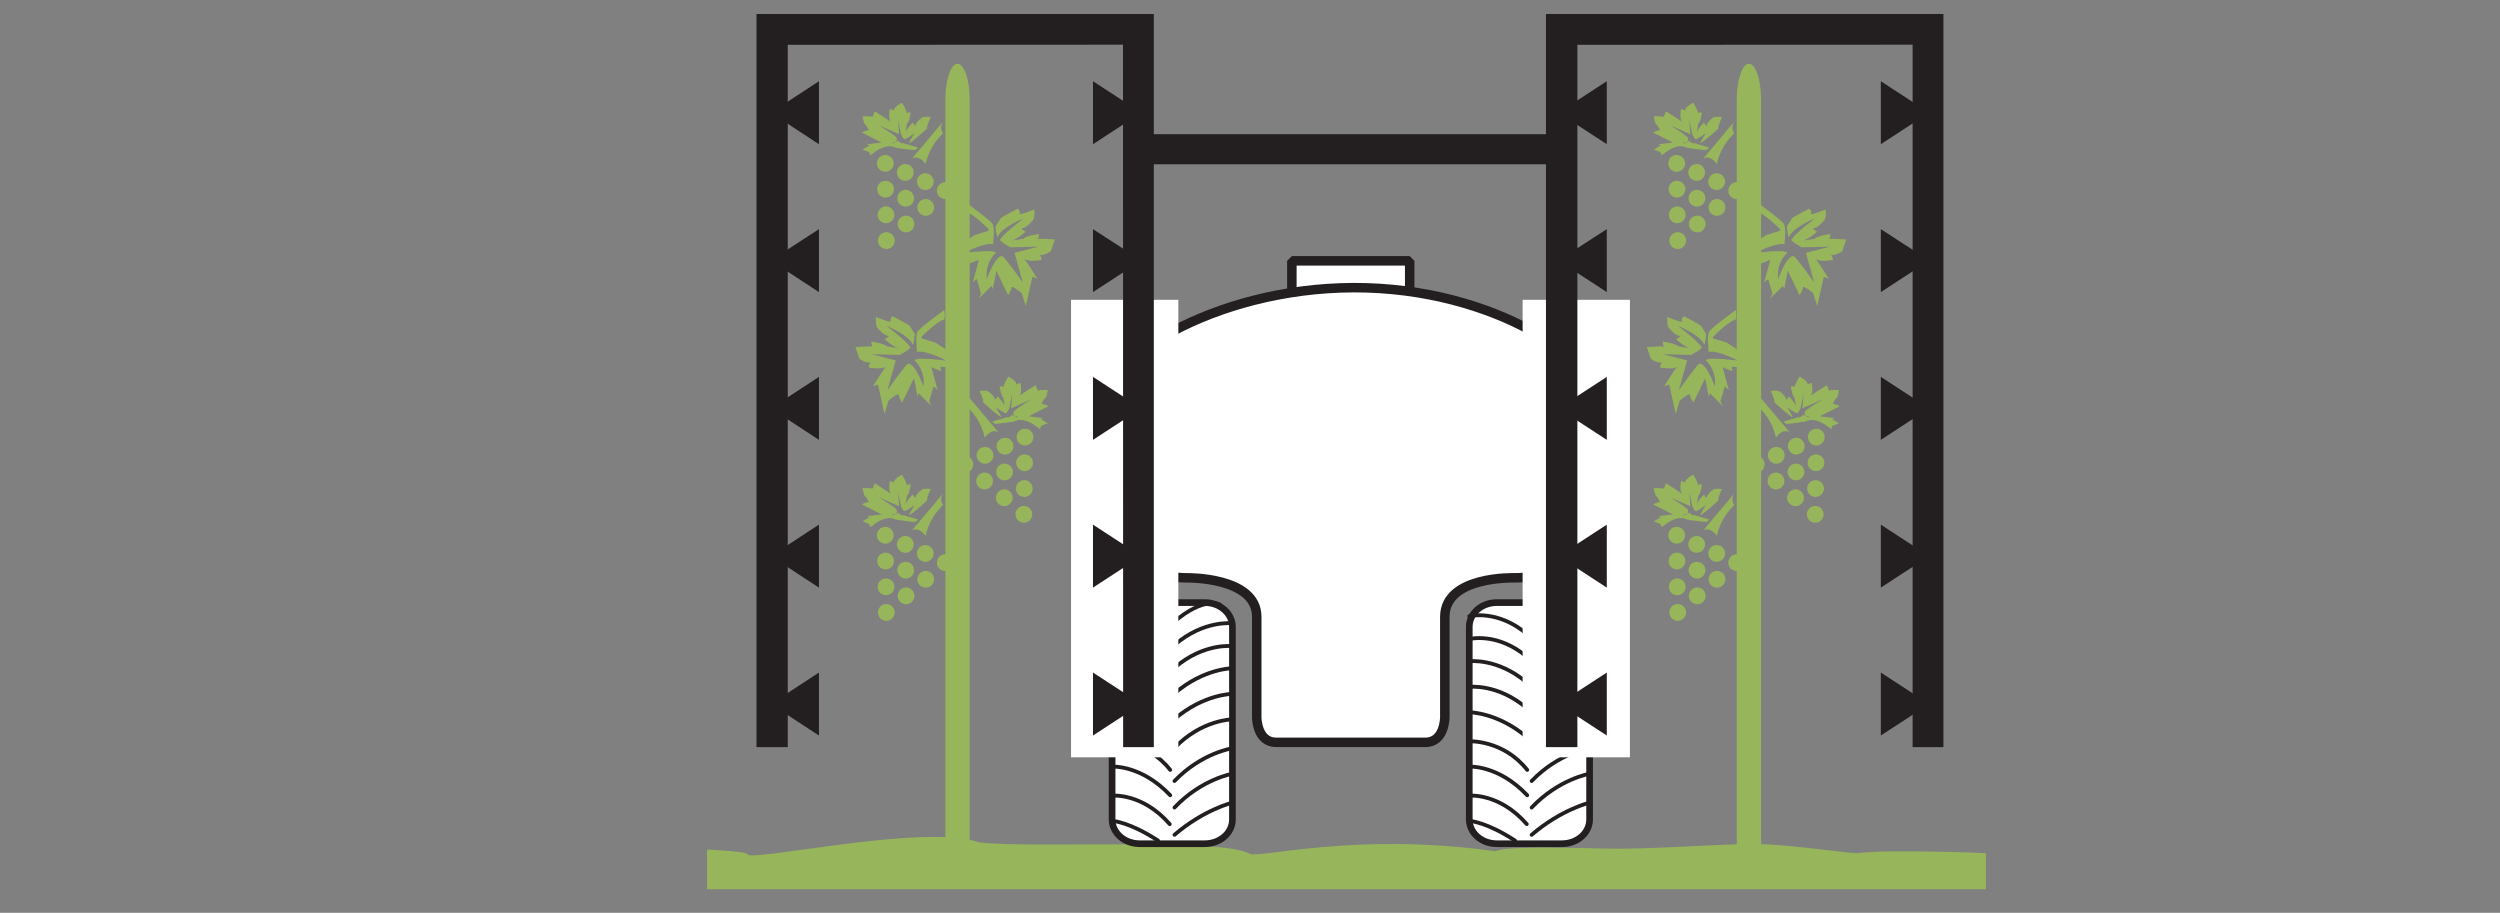 <?xml version="1.0" encoding="UTF-8"?><svg id="Livello_2" xmlns="http://www.w3.org/2000/svg" xmlns:xlink="http://www.w3.org/1999/xlink" viewBox="0 0 168.69 61.59"><rect x="0" y="0" width="168.69" height="61.59" fill="#808080" stroke="none"/><defs><style>.cls-1,.cls-2,.cls-3,.cls-4,.cls-5,.cls-6,.cls-7,.cls-8,.cls-9{fill:none;}.cls-2{stroke-width:.52px;}.cls-2,.cls-3,.cls-4{stroke-linecap:square;}.cls-2,.cls-4,.cls-5,.cls-6,.cls-7,.cls-8,.cls-9{stroke:#231f20;}.cls-10{clip-path:url(#clippath);}.cls-3{stroke:#97b55b;stroke-width:.32px;}.cls-3,.cls-7{stroke-linejoin:round;}.cls-4{stroke-linejoin:bevel;}.cls-4,.cls-6{stroke-width:.64px;}.cls-5{stroke-width:.43px;}.cls-11,.cls-12{fill:#fff;}.cls-13{fill:#97b55b;}.cls-14{fill:#231f20;}.cls-6{stroke-miterlimit:10;}.cls-7{stroke-linecap:round;stroke-width:.26px;}.cls-15{clip-path:url(#clippath-1);}.cls-16{clip-path:url(#clippath-2);}.cls-12{fill-rule:evenodd;}.cls-8{stroke-width:.39px;}.cls-9{stroke-width:.45px;}</style><clipPath id="clippath"><rect class="cls-1" x="47.71" width="86.29" height="60"/></clipPath><clipPath id="clippath-1"><rect class="cls-1" x="47.71" width="86.29" height="60"/></clipPath><clipPath id="clippath-2"><rect class="cls-1" x="47.71" width="86.29" height="60"/></clipPath></defs><g id="Layer_1"><g><g class="cls-10"><path class="cls-13" d="M.22,61.37s1.47-2.46,4.11-3.39c3.75-1.33,46.01-.88,46.01-.21,0,.67,11.96-2.1,15.71-.77,3.64,.43,16.42-.33,18.25,.77,.57,.35,7.07-1.5,16.62-.17,.68-.32,3.68-.27,7.52-.18,2.78,.06,7.29-.29,9.78-.31,2.26-.02,6.33,.62,7.08,.62,2.32-.31,10.12,.05,10.12,.05,0,0,12.45-.35,13.81,0,.75,.19,9.5-.69,12.34-.75,2.27-.05,6.91,4.35,6.91,4.35"/><path class="cls-3" d="M.22,61.37s1.47-2.46,4.11-3.39c3.75-1.33,46.01-.88,46.01-.21,0,.67,11.96-2.1,15.71-.77,3.64,.43,16.42-.33,18.25,.77,.57,.35,7.07-1.5,16.62-.17,.68-.32,3.68-.27,7.52-.18,2.78,.06,7.29-.29,9.78-.31,2.26-.02,6.33,.62,7.08,.62,2.32-.31,10.12,.05,10.12,.05,0,0,12.45-.35,13.81,0,.75,.19,9.5-.69,12.34-.75,2.27-.05,6.91,4.35,6.91,4.35"/><path class="cls-11" d="M107.26,55.29c0,.91-.83,1.64-1.86,1.64h-4.4c-1.03,0-1.86-.73-1.86-1.64v-12.99c0-.91,.83-1.64,1.86-1.64h4.4c1.02,0,1.86,.73,1.86,1.64v12.99Z"/><path class="cls-9" d="M107.26,55.29c0,.91-.83,1.64-1.86,1.64h-4.4c-1.03,0-1.86-.73-1.86-1.64v-12.99c0-.91,.83-1.64,1.86-1.64h4.4c1.02,0,1.86,.73,1.86,1.64v12.99Z"/><path class="cls-7" d="M99.14,41.58s1.92-.49,3.91,1.22"/><path class="cls-7" d="M99.15,55.38c.14,.04,1.17,.1,3.08,1.34"/><path class="cls-7" d="M99.14,43.12s1.92-.49,3.91,1.22"/><path class="cls-7" d="M99.14,44.62s1.92-.25,3.91,1.46"/><path class="cls-7" d="M99.14,46.35s1.92-.25,3.91,1.46"/><path class="cls-7" d="M99.14,48.06s1.92,0,3.91,1.7"/><path class="cls-7" d="M99.14,50.02s2.3-.11,3.91,1.93"/><path class="cls-7" d="M99.14,51.73s1.96-.13,3.91,1.93"/><path class="cls-7" d="M99.14,53.69s2.02-.21,3.88,1.92"/><path class="cls-7" d="M107.26,42.06s-1.92-.25-3.91,1.46"/><path class="cls-7" d="M106.39,40.79s-1.05-.55-3.05,1.15"/><path class="cls-7" d="M107.26,43.6s-1.92-.25-3.91,1.46"/><path class="cls-7" d="M107.26,45.09s-1.92,0-3.91,1.7"/><path class="cls-7" d="M107.26,46.82s-1.92,0-3.91,1.7"/><path class="cls-7" d="M107.26,48.54s-2.08,.01-3.91,1.93"/><path class="cls-7" d="M107.26,50.49s-2.08,.3-3.91,2.21"/><path class="cls-7" d="M107.26,52.21s-2.08,.35-3.91,2.28"/><path class="cls-7" d="M107.26,54.16s-1.92,.46-3.91,2.17"/><path class="cls-11" d="M83.16,55.29c0,.91-.83,1.64-1.86,1.64h-4.4c-1.03,0-1.86-.73-1.86-1.64v-12.99c0-.91,.83-1.64,1.86-1.64h4.4c1.02,0,1.86,.73,1.86,1.64v12.99Z"/><path class="cls-9" d="M83.16,55.29c0,.91-.83,1.64-1.86,1.64h-4.4c-1.03,0-1.86-.73-1.86-1.64v-12.99c0-.91,.83-1.64,1.86-1.64h4.4c1.02,0,1.86,.73,1.86,1.64v12.99Z"/><path class="cls-7" d="M75.05,41.58s1.92-.49,3.91,1.22"/><path class="cls-7" d="M75.06,55.38c.14,.04,1.17,.1,3.08,1.34"/><path class="cls-7" d="M75.05,43.12s1.92-.49,3.91,1.22"/><path class="cls-7" d="M75.05,44.62s1.92-.25,3.91,1.46"/><path class="cls-7" d="M75.05,46.35s1.92-.25,3.91,1.46"/><path class="cls-7" d="M75.05,48.06s1.92,0,3.91,1.7"/><path class="cls-7" d="M75.05,50.02s2.3-.11,3.91,1.93"/><path class="cls-7" d="M75.05,51.73s1.96-.13,3.91,1.93"/><path class="cls-7" d="M75.05,53.69s2.02-.21,3.88,1.92"/><path class="cls-7" d="M83.16,42.06s-1.92-.25-3.91,1.46"/><path class="cls-7" d="M82.3,40.79s-1.05-.55-3.05,1.15"/><path class="cls-7" d="M83.16,43.6s-1.92-.25-3.91,1.46"/><path class="cls-7" d="M83.16,45.09s-1.92,0-3.91,1.7"/><path class="cls-7" d="M83.16,46.82s-1.92,0-3.91,1.7"/><path class="cls-7" d="M83.16,48.54s-2.08,.01-3.91,1.93"/><path class="cls-7" d="M83.16,50.49s-2.08,.3-3.91,2.21"/><path class="cls-7" d="M83.16,52.21s-2.08,.35-3.91,2.28"/><path class="cls-7" d="M83.16,54.16s-1.92,.46-3.91,2.17"/></g><rect class="cls-11" x="87.17" y="17.6" width="7.95" height="2.2"/><rect class="cls-4" x="87.17" y="17.6" width="7.95" height="2.2"/><g class="cls-15"><path class="cls-12" d="M108.18,33.03c0,3.29-2.67,5.96-5.96,5.96,0,0-4.73-.16-4.73,2.63v6.78s0,1.69-1.31,1.69h-10.07c-1.31,0-1.31-1.68-1.31-1.68v-6.79c0-2.72-4.73-2.63-4.73-2.63-3.29,0-5.96-2.67-5.96-5.96v-5.31c0-3.29,7.69-8.28,17.23-8.31,9.54-.02,16.84,5.02,16.84,8.31v5.31Z"/><path class="cls-6" d="M108.18,33.03c0,3.29-2.67,5.96-5.96,5.96,0,0-4.73-.16-4.73,2.63v6.78s0,1.69-1.31,1.69h-10.07c-1.31,0-1.31-1.68-1.31-1.68v-6.79c0-2.72-4.73-2.63-4.73-2.63-3.29,0-5.96-2.67-5.96-5.96v-5.31c0-3.29,7.69-8.28,17.23-8.31,9.54-.02,16.84,5.02,16.84,8.31v5.31Z"/></g><rect class="cls-11" x="72.27" y="20.23" width="7.24" height="30.87"/><rect class="cls-11" x="102.74" y="20.23" width="7.24" height="30.87"/><polygon class="cls-14" points="108.16 45.86 108.16 49.15 105.92 47.69 105.92 47.32 108.16 45.86"/><polygon class="cls-2" points="108.16 45.86 108.16 49.15 105.92 47.69 105.92 47.32 108.16 45.86"/><polygon class="cls-14" points="108.16 35.88 108.16 39.17 105.92 37.71 105.92 37.34 108.16 35.88"/><polygon class="cls-2" points="108.16 35.88 108.16 39.17 105.92 37.71 105.92 37.34 108.16 35.88"/><polygon class="cls-14" points="108.16 25.91 108.16 29.2 105.92 27.74 105.92 27.37 108.16 25.91"/><polygon class="cls-2" points="108.16 25.91 108.16 29.2 105.92 27.74 105.92 27.37 108.16 25.91"/><polygon class="cls-14" points="108.16 15.94 108.16 19.23 105.92 17.77 105.92 17.39 108.16 15.94"/><polygon class="cls-2" points="108.16 15.94 108.16 19.23 105.92 17.77 105.92 17.39 108.16 15.94"/><polygon class="cls-14" points="108.16 5.96 108.16 9.25 105.92 7.79 105.92 7.42 108.16 5.96"/><polygon class="cls-2" points="108.16 5.96 108.16 9.25 105.92 7.79 105.92 7.42 108.16 5.96"/><polygon class="cls-14" points="127.17 45.86 127.17 49.15 129.41 47.69 129.41 47.32 127.17 45.86"/><polygon class="cls-2" points="127.17 45.86 127.17 49.15 129.41 47.69 129.41 47.32 127.17 45.86"/><polygon class="cls-14" points="127.17 35.88 127.17 39.17 129.41 37.71 129.41 37.34 127.17 35.88"/><polygon class="cls-2" points="127.17 35.88 127.17 39.17 129.41 37.71 129.41 37.34 127.17 35.88"/><polygon class="cls-14" points="127.17 25.91 127.17 29.2 129.41 27.74 129.41 27.37 127.17 25.91"/><polygon class="cls-2" points="127.17 25.91 127.17 29.2 129.41 27.74 129.41 27.37 127.17 25.91"/><polygon class="cls-14" points="127.17 15.94 127.17 19.23 129.41 17.77 129.41 17.39 127.17 15.94"/><polygon class="cls-2" points="127.17 15.94 127.17 19.23 129.41 17.77 129.41 17.39 127.17 15.94"/><polygon class="cls-14" points="127.17 5.96 127.17 9.25 129.41 7.79 129.41 7.42 127.17 5.96"/><polygon class="cls-2" points="127.17 5.96 127.17 9.25 129.41 7.79 129.41 7.42 127.17 5.96"/><polygon class="cls-14" points="129.27 2.8 129.27 50.2 130.92 50.2 130.92 1.16 104.53 1.16 104.53 50.2 106.22 50.2 106.22 2.81 129.27 2.8"/><polygon class="cls-5" points="129.27 2.8 129.27 50.2 130.92 50.2 130.92 1.16 104.53 1.16 104.53 50.2 106.22 50.2 106.22 2.81 129.27 2.8"/><rect class="cls-14" x="76.96" y="9.25" width="28.48" height="1.64"/><rect class="cls-8" x="76.96" y="9.25" width="28.48" height="1.64"/><polygon class="cls-14" points="55 45.86 55 49.15 52.77 47.69 52.77 47.32 55 45.86"/><polygon class="cls-2" points="55 45.86 55 49.15 52.77 47.69 52.77 47.32 55 45.86"/><polygon class="cls-14" points="55 35.88 55 39.17 52.77 37.71 52.77 37.34 55 35.88"/><polygon class="cls-2" points="55 35.88 55 39.17 52.77 37.71 52.77 37.34 55 35.88"/><polygon class="cls-14" points="55 25.91 55 29.2 52.77 27.74 52.77 27.37 55 25.91"/><polygon class="cls-2" points="55 25.91 55 29.2 52.77 27.74 52.77 27.37 55 25.91"/><polygon class="cls-14" points="55 15.94 55 19.23 52.77 17.77 52.77 17.39 55 15.94"/><polygon class="cls-2" points="55 15.94 55 19.23 52.77 17.77 52.77 17.39 55 15.94"/><polygon class="cls-14" points="55 5.96 55 9.25 52.77 7.79 52.77 7.42 55 5.96"/><polygon class="cls-2" points="55 5.96 55 9.25 52.77 7.79 52.77 7.42 55 5.96"/><polygon class="cls-14" points="74.01 45.86 74.01 49.15 76.25 47.69 76.25 47.32 74.01 45.86"/><polygon class="cls-2" points="74.01 45.86 74.01 49.15 76.25 47.69 76.25 47.32 74.01 45.86"/><polygon class="cls-14" points="74.01 35.88 74.01 39.17 76.25 37.71 76.25 37.34 74.01 35.88"/><polygon class="cls-2" points="74.01 35.88 74.01 39.17 76.25 37.71 76.25 37.34 74.01 35.88"/><polygon class="cls-14" points="74.01 25.91 74.01 29.2 76.25 27.74 76.25 27.37 74.01 25.91"/><polygon class="cls-2" points="74.01 25.91 74.01 29.2 76.25 27.74 76.25 27.37 74.01 25.91"/><polygon class="cls-14" points="74.01 15.94 74.01 19.23 76.25 17.77 76.25 17.39 74.01 15.94"/><polygon class="cls-2" points="74.01 15.94 74.01 19.23 76.25 17.77 76.25 17.39 74.01 15.94"/><polygon class="cls-14" points="74.01 5.96 74.01 9.25 76.25 7.79 76.25 7.42 74.01 5.96"/><polygon class="cls-2" points="74.01 5.96 74.01 9.25 76.25 7.79 76.25 7.42 74.01 5.96"/><polygon class="cls-14" points="75.99 2.8 76 50.2 77.64 50.2 77.64 1.16 51.26 1.16 51.26 50.2 52.94 50.2 52.94 2.81 75.99 2.8"/><polygon class="cls-5" points="75.99 2.8 76 50.2 77.64 50.2 77.64 1.16 51.26 1.16 51.26 50.2 52.94 50.2 52.94 2.81 75.99 2.8"/><g class="cls-16"><path class="cls-13" d="M67.2,28.6s1.29-.12,1.38-.21c.52-.22,1.22,.29,1.22,.29l.37,.27,.09-.22,.44-.17-.48-.28,.19-.07-1-.12,1.34-.68s-.33-.18-.45-.14c-.04-.07,.2-.41,.25-.43,.06-.01,.15-.52,.15-.52-.35-.03-.68,.03-.68,.03l-.14-.36s-.97,.6-1.1,.73c.21-.22,.08-.88,.08-.88,0,0-.23,.03-.29,.13,.08-.26-.53-.56-.53-.56,0,0-.36,.56-.32,.71-.11-.09-.27-.05-.27-.05,0,0,.09,.69,.26,.77-.02,.05,.06,.25,.07,.58-.03-.26-.47-.67-.47-.67,0,0-.18,.33-.19,.17,0-.15-.27-.39-.42-.5-.15-.11-.6-.04-.6-.04,0,0,.27,.58,.24,.74-.18-.08,1.24,1.13,1.22,1.02-.02-.12-.37-.66-.37-.66,0,0,.56,.41,.67,.4,.1,0,.24-.33,.24-.33l.2-.96-.07,.96,1.37-.61s-1.13,.69-1.21,.85c-.05,.36,.21,.29,.21,.29,0,0,.39,.28-.33-.1,.28-.18-.32,.34-.28,.15-.05,.04-.88,.25-1.01,.32-.11-.03,.14,.17,.21,.15"/><path class="cls-13" d="M68.65,29.73c.13,.29,.47,.41,.75,.28,.29-.13,.41-.47,.28-.75-.13-.29-.47-.41-.75-.28-.29,.13-.41,.47-.28,.75"/><path class="cls-13" d="M67.3,30.34c.13,.29,.47,.41,.75,.28,.29-.13,.41-.47,.28-.75-.13-.29-.47-.41-.75-.28-.29,.13-.41,.47-.28,.75"/><path class="cls-13" d="M65.95,30.96c.13,.29,.47,.41,.75,.28,.29-.13,.41-.47,.28-.75-.13-.29-.47-.41-.75-.28-.29,.13-.41,.47-.28,.75"/><path class="cls-13" d="M64.59,31.57c.13,.29,.47,.41,.75,.28,.29-.13,.41-.47,.28-.75-.13-.29-.47-.41-.75-.28-.29,.13-.41,.47-.28,.75"/><path class="cls-13" d="M68.62,31.46c.13,.29,.47,.41,.75,.28,.29-.13,.41-.47,.28-.75-.13-.29-.47-.41-.75-.28-.29,.13-.41,.47-.28,.75"/><path class="cls-13" d="M67.27,32.08c.13,.29,.47,.41,.75,.28,.29-.13,.41-.47,.28-.75-.13-.29-.47-.41-.75-.28s-.41,.47-.28,.75"/><path class="cls-13" d="M65.92,32.69c.13,.29,.47,.41,.75,.28,.29-.13,.41-.47,.28-.75-.13-.29-.47-.41-.75-.28s-.41,.47-.28,.75"/><path class="cls-13" d="M68.6,33.2c.13,.29,.47,.41,.75,.28,.29-.13,.41-.47,.28-.75-.13-.29-.47-.41-.75-.28-.29,.13-.41,.47-.28,.75"/><path class="cls-13" d="M67.25,33.82c.13,.29,.47,.41,.75,.28,.29-.13,.41-.47,.28-.75-.13-.29-.47-.41-.75-.28-.29,.13-.41,.47-.28,.75"/><path class="cls-13" d="M68.57,34.94c.13,.29,.47,.41,.75,.28,.29-.13,.41-.47,.28-.75-.13-.29-.47-.41-.75-.28-.29,.13-.41,.47-.28,.75"/><path class="cls-13" d="M65.26,27.45c.31-.38,0-.79,0-.79l2.12,2.52s-.41-.36-.94,.35c0,0-.18-1.16-1.18-2.08"/><path class="cls-13" d="M62.18,22.77l.04,.07,.91,.28,1.06,.7-.3,.04,.87,.95-1.3-.06,.04,.3-.65-.27,.41,1.53-.27-.24-.29,1.01,.17,.33-.88-.87-.08,.23-.24-1.25-.8,1.65s-.27-.42-.22-.56c-.1-.06-.7,.39-.71,.46-.01,.07-.26,.86-.26,.86l-.44-1.99-.34,.13s.73-1.19,.9-1.35c-.28,.26-1.18,.08-1.18,.08,0,0,.02-.29,.15-.35-.34,.09-.78-.24-.78-.24l-.27-.79s.97-.08,1.17-.03c-.12-.13-.09-.34-.09-.34,0,0,.93,.13,1.05,.33,.06-.02,.34,.08,.78,.1-.34-.04-.94-.59-.94-.59,0,0,.42-.22,.22-.23s-.54-.34-.7-.53c-.16-.19-.1-.74-.1-.74,0,0,.8,.34,1.01,.32-.12-.23,.11-.37,.11-.37,0,0,1.1,.57,1.16,.66l.34,.55s-.09,.84-.15,.69c-.28-.66-1.76-1.25-1.76-1.25,0,0,1.3,.97,1.6,1.43,.07,.11-.7,.53-.7,.53l-1.9-.05,1.62,.42-.56,2.02s1.18-1.7,1.39-1.8c.48-.05,1.04,1.54,1.04,1.54,0,0,.2-.97-.61-1.77,.16-.25,2.14,.02,2.14,.02,0,0-1.32-.72-1.98-.59,.05-.07-.12-.92,.04-1.33-.04-.14,1.81-1.49,1.81-1.49,0,0,.14,.68-.11,.69-.24,0-1.43,1.07-1.45,1.16"/><path class="cls-13" d="M66.72,15.51l-.04,.07-.91,.28-1.06,.7,.3,.04-.87,.95,1.3-.06-.04,.3,.65-.26-.41,1.53,.27-.24,.29,1.01-.17,.33,.88-.87,.08,.23,.24-1.25,.8,1.65s.27-.42,.22-.56c.09-.06,.7,.39,.71,.46,.01,.07,.26,.85,.26,.85l.44-1.99,.34,.13s-.73-1.19-.9-1.35c.28,.26,1.18,.08,1.18,.08,0,0-.02-.29-.15-.35,.34,.09,.78-.24,.78-.24l.27-.79s-.97-.08-1.17-.03c.12-.13,.09-.34,.09-.34,0,0-.93,.13-1.05,.33-.06-.02-.34,.08-.78,.1,.34-.04,.94-.59,.94-.59,0,0-.42-.22-.22-.23,.21-.01,.54-.34,.7-.53,.16-.19,.1-.74,.1-.74,0,0-.8,.34-1.01,.32,.12-.23-.11-.37-.11-.37,0,0-1.1,.57-1.16,.66l-.34,.55s.09,.84,.15,.69c.28-.66,1.76-1.25,1.76-1.25,0,0-1.3,.97-1.6,1.43-.07,.11,.7,.53,.7,.53l1.9-.05-1.62,.42,.56,2.02s-1.18-1.7-1.39-1.8c-.48-.05-1.04,1.54-1.04,1.54,0,0-.2-.97,.61-1.77-.16-.25-2.15,.02-2.15,.02,0,0,1.32-.72,1.98-.59-.05-.07,.12-.92-.04-1.33,.04-.14-1.81-1.49-1.81-1.49,0,0-.14,.68,.11,.69,.24,0,1.43,1.07,1.45,1.16"/><path class="cls-13" d="M61.7,10.13s-1.29-.12-1.38-.21c-.53-.22-1.22,.29-1.22,.29l-.37,.27-.09-.22-.44-.17,.48-.28-.19-.07,1-.12-1.34-.68s.33-.18,.45-.14c.04-.07-.2-.41-.25-.43-.06-.01-.15-.52-.15-.52,.35-.03,.68,.03,.68,.03l.14-.37s.97,.6,1.1,.73c-.21-.22-.08-.88-.08-.88,0,0,.23,.03,.29,.13-.08-.26,.53-.56,.53-.56,0,0,.36,.56,.32,.71,.11-.09,.27-.05,.27-.05,0,0-.09,.69-.26,.77,.02,.05-.06,.25-.07,.58,.03-.26,.47-.67,.47-.67,0,0,.18,.33,.19,.17,0-.15,.27-.39,.42-.5,.15-.11,.6-.04,.6-.04,0,0-.27,.58-.24,.74,.18-.08-1.24,1.13-1.22,1.02,.02-.12,.37-.67,.37-.67,0,0-.57,.41-.67,.4-.1,0-.24-.33-.24-.33l-.2-.96,.07,.96-1.37-.61s1.13,.69,1.21,.85c.05,.36-.21,.29-.21,.29,0,0-.39,.28,.33-.1-.28-.18,.32,.34,.28,.15,.05,.04,.88,.25,1.01,.32,.11-.03-.14,.17-.21,.15"/><path class="cls-13" d="M60.25,11.26c-.13,.29-.47,.41-.75,.28-.29-.13-.41-.47-.28-.75,.13-.29,.47-.41,.75-.28,.29,.13,.41,.47,.28,.75"/><path class="cls-13" d="M61.6,11.87c-.13,.29-.47,.41-.75,.28-.29-.13-.41-.47-.28-.75,.13-.29,.47-.41,.75-.28,.29,.13,.41,.47,.28,.75"/><path class="cls-13" d="M62.95,12.49c-.13,.29-.47,.41-.75,.28-.29-.13-.41-.47-.28-.75,.13-.29,.47-.41,.75-.28,.29,.13,.41,.47,.28,.75"/><path class="cls-13" d="M64.3,13.1c-.13,.29-.47,.41-.75,.28-.29-.13-.41-.47-.28-.75,.13-.29,.47-.41,.75-.28,.29,.13,.41,.47,.28,.75"/><path class="cls-13" d="M60.27,13c-.13,.29-.47,.41-.75,.28-.29-.13-.41-.47-.28-.75,.13-.29,.47-.41,.75-.28,.29,.13,.41,.47,.28,.75"/><path class="cls-13" d="M61.63,13.61c-.13,.29-.47,.41-.75,.28-.29-.13-.41-.47-.28-.75,.13-.29,.47-.41,.75-.28s.41,.47,.28,.75"/><path class="cls-13" d="M62.98,14.23c-.13,.29-.47,.41-.75,.28-.29-.13-.41-.47-.28-.75,.13-.29,.47-.41,.75-.28s.41,.47,.28,.75"/><path class="cls-13" d="M60.3,14.73c-.13,.29-.47,.41-.75,.28-.29-.13-.41-.47-.28-.75,.13-.29,.47-.41,.75-.28s.41,.47,.28,.75"/><path class="cls-13" d="M61.65,15.35c-.13,.29-.47,.41-.75,.28-.29-.13-.41-.47-.28-.75,.13-.29,.47-.41,.75-.28,.29,.13,.41,.47,.28,.75"/><path class="cls-13" d="M60.32,16.47c-.13,.29-.47,.41-.75,.28-.29-.13-.41-.47-.28-.75,.13-.29,.47-.41,.75-.28,.29,.13,.41,.47,.28,.75"/><path class="cls-13" d="M63.64,8.99c-.31-.38,0-.79,0-.79l-2.12,2.52s.41-.36,.94,.35c0,0,.18-1.16,1.18-2.08"/><path class="cls-11" d="M63.93,12.73c.12,0,.23,.1,.23,.22s-.1,.23-.23,.23"/><path class="cls-13" d="M61.7,35.22s-1.29-.12-1.38-.21c-.53-.22-1.22,.29-1.22,.29l-.37,.27-.09-.22-.44-.17,.48-.28-.19-.07,1-.12-1.34-.68s.33-.18,.45-.14c.04-.07-.2-.41-.25-.43-.06-.01-.15-.52-.15-.52,.35-.03,.68,.03,.68,.03l.14-.36s.97,.6,1.1,.73c-.21-.22-.08-.88-.08-.88,0,0,.23,.03,.29,.13-.08-.26,.53-.56,.53-.56,0,0,.36,.56,.32,.71,.11-.09,.27-.05,.27-.05,0,0-.09,.69-.26,.77,.02,.05-.06,.25-.07,.58,.03-.26,.47-.67,.47-.67,0,0,.18,.33,.19,.17,0-.15,.27-.39,.42-.5,.15-.11,.6-.04,.6-.04,0,0-.27,.58-.24,.74,.18-.08-1.24,1.13-1.22,1.02,.02-.12,.37-.67,.37-.67,0,0-.57,.41-.67,.4-.1,0-.24-.33-.24-.33l-.2-.96,.07,.96-1.37-.61s1.13,.69,1.21,.85c.05,.36-.21,.29-.21,.29,0,0-.39,.28,.33-.1-.28-.18,.32,.34,.28,.15,.05,.04,.88,.25,1.01,.32,.11-.03-.14,.17-.21,.15"/><path class="cls-13" d="M60.25,36.35c-.13,.29-.47,.41-.75,.28-.29-.13-.41-.47-.28-.75,.13-.29,.47-.41,.75-.28,.29,.13,.41,.47,.28,.75"/><path class="cls-13" d="M61.6,36.97c-.13,.29-.47,.41-.75,.28-.29-.13-.41-.47-.28-.75,.13-.29,.47-.41,.75-.28,.29,.13,.41,.47,.28,.75"/><path class="cls-13" d="M62.95,37.58c-.13,.29-.47,.41-.75,.28-.29-.13-.41-.47-.28-.75,.13-.29,.47-.41,.75-.28,.29,.13,.41,.47,.28,.75"/><path class="cls-13" d="M64.3,38.2c-.13,.29-.47,.41-.75,.28-.29-.13-.41-.47-.28-.75,.13-.29,.47-.41,.75-.28,.29,.13,.41,.47,.28,.75"/><path class="cls-13" d="M60.27,38.09c-.13,.29-.47,.41-.75,.28-.29-.13-.41-.47-.28-.75,.13-.29,.47-.41,.75-.28,.29,.13,.41,.47,.28,.75"/><path class="cls-13" d="M61.63,38.71c-.13,.29-.47,.41-.75,.28-.29-.13-.41-.47-.28-.75,.13-.29,.47-.41,.75-.28s.41,.47,.28,.75"/><path class="cls-13" d="M62.98,39.32c-.13,.29-.47,.41-.75,.28-.29-.13-.41-.47-.28-.75,.13-.29,.47-.41,.75-.28,.29,.13,.41,.47,.28,.75"/><path class="cls-13" d="M60.3,39.83c-.13,.29-.47,.41-.75,.28-.29-.13-.41-.47-.28-.75,.13-.29,.47-.41,.75-.28,.29,.13,.41,.47,.28,.75"/><path class="cls-13" d="M61.65,40.44c-.13,.29-.47,.41-.75,.28-.29-.13-.41-.47-.28-.75,.13-.29,.47-.41,.75-.28,.29,.13,.41,.47,.28,.75"/><path class="cls-13" d="M60.32,41.56c-.13,.29-.47,.41-.75,.28-.29-.13-.41-.47-.28-.75,.13-.29,.47-.41,.75-.28,.29,.13,.41,.47,.28,.75"/><path class="cls-13" d="M63.64,34.08c-.31-.38,0-.79,0-.79l-2.12,2.52s.41-.36,.94,.35c0,0,.18-1.16,1.18-2.08"/><path class="cls-13" d="M63.79,57.02V6.72c0-1.34,.37-2.42,.82-2.42s.82,1.08,.82,2.42V57.02"/><path class="cls-13" d="M120.59,28.6s1.29-.12,1.38-.21c.53-.22,1.22,.29,1.22,.29l.37,.27,.09-.22,.44-.17-.48-.28,.19-.07-1-.12,1.34-.68s-.33-.18-.45-.14c-.04-.07,.2-.41,.25-.43,.06-.01,.15-.52,.15-.52-.35-.03-.68,.03-.68,.03l-.14-.36s-.97,.6-1.1,.73c.21-.22,.08-.88,.08-.88,0,0-.23,.03-.29,.13,.08-.26-.53-.56-.53-.56,0,0-.36,.56-.32,.71-.11-.09-.27-.05-.27-.05,0,0,.09,.69,.26,.77-.02,.05,.06,.25,.07,.58-.03-.26-.47-.67-.47-.67,0,0-.18,.33-.19,.17,0-.15-.27-.39-.42-.5-.15-.11-.6-.04-.6-.04,0,0,.27,.58,.24,.74-.18-.08,1.24,1.13,1.22,1.02-.02-.12-.37-.66-.37-.66,0,0,.57,.41,.67,.4,.1,0,.24-.33,.24-.33l.2-.96-.07,.96,1.37-.61s-1.13,.69-1.21,.85c-.05,.36,.21,.29,.21,.29,0,0,.39,.28-.33-.1,.28-.18-.32,.34-.28,.15-.05,.04-.88,.25-1.01,.32-.11-.03,.14,.17,.21,.15"/><path class="cls-13" d="M122.04,29.73c.13,.29,.47,.41,.75,.28,.29-.13,.41-.47,.28-.75-.13-.29-.47-.41-.75-.28-.29,.13-.41,.47-.28,.75"/><path class="cls-13" d="M120.69,30.34c.13,.29,.47,.41,.75,.28,.29-.13,.41-.47,.28-.75-.13-.29-.47-.41-.75-.28-.29,.13-.41,.47-.28,.75"/><path class="cls-13" d="M119.34,30.96c.13,.29,.47,.41,.75,.28,.29-.13,.41-.47,.28-.75-.13-.29-.47-.41-.75-.28-.29,.13-.41,.47-.28,.75"/><path class="cls-13" d="M117.99,31.57c.13,.29,.47,.41,.75,.28,.29-.13,.41-.47,.28-.75-.13-.29-.47-.41-.75-.28-.29,.13-.41,.47-.28,.75"/><path class="cls-13" d="M122.02,31.46c.13,.29,.47,.41,.75,.28,.29-.13,.41-.47,.28-.75-.13-.29-.47-.41-.75-.28-.29,.13-.41,.47-.28,.75"/><path class="cls-13" d="M120.67,32.08c.13,.29,.47,.41,.75,.28,.29-.13,.41-.47,.28-.75-.13-.29-.47-.41-.75-.28-.29,.13-.41,.47-.28,.75"/><path class="cls-13" d="M119.32,32.69c.13,.29,.47,.41,.75,.28,.29-.13,.41-.47,.28-.75-.13-.29-.47-.41-.75-.28-.29,.13-.41,.47-.28,.75"/><path class="cls-13" d="M121.99,33.2c.13,.29,.47,.41,.75,.28,.29-.13,.41-.47,.28-.75-.13-.29-.47-.41-.75-.28-.29,.13-.41,.47-.28,.75"/><path class="cls-13" d="M120.64,33.82c.13,.29,.47,.41,.75,.28,.29-.13,.41-.47,.28-.75-.13-.29-.47-.41-.75-.28-.29,.13-.41,.47-.28,.75"/><path class="cls-13" d="M121.97,34.94c.13,.29,.47,.41,.75,.28,.29-.13,.41-.47,.28-.75-.13-.29-.47-.41-.75-.28-.29,.13-.41,.47-.28,.75"/><path class="cls-13" d="M118.65,27.45c.31-.38,0-.79,0-.79l2.12,2.52s-.41-.36-.94,.35c0,0-.18-1.16-1.18-2.08"/><path class="cls-13" d="M115.57,22.77l.04,.07,.91,.28,1.06,.7-.3,.04,.87,.95-1.3-.06,.04,.3-.65-.27,.41,1.53-.27-.24-.29,1.01,.17,.33-.88-.87-.08,.23-.24-1.25-.8,1.65s-.27-.42-.22-.56c-.1-.06-.7,.39-.71,.46-.01,.07-.26,.86-.26,.86l-.44-1.99-.34,.13s.73-1.19,.9-1.35c-.28,.26-1.18,.08-1.18,.08,0,0,.02-.29,.15-.35-.34,.09-.77-.24-.77-.24l-.27-.79s.97-.08,1.17-.03c-.12-.13-.09-.34-.09-.34,0,0,.93,.13,1.05,.33,.06-.02,.34,.08,.78,.1-.34-.04-.94-.59-.94-.59,0,0,.42-.22,.22-.23-.21-.01-.54-.34-.7-.53-.16-.19-.1-.74-.1-.74,0,0,.8,.34,1.01,.32-.12-.23,.11-.37,.11-.37,0,0,1.1,.57,1.16,.66l.34,.55s-.09,.84-.15,.69c-.28-.66-1.76-1.25-1.76-1.25,0,0,1.3,.97,1.6,1.43,.07,.11-.7,.53-.7,.53l-1.9-.05,1.62,.42-.56,2.02s1.18-1.7,1.39-1.8c.48-.05,1.04,1.54,1.04,1.54,0,0,.2-.97-.61-1.77,.16-.25,2.15,.02,2.15,.02,0,0-1.32-.72-1.98-.59,.05-.07-.12-.92,.04-1.33-.04-.14,1.81-1.49,1.81-1.49,0,0,.14,.68-.11,.69-.24,0-1.43,1.07-1.45,1.16"/><path class="cls-13" d="M120.12,15.51l-.04,.07-.91,.28-1.06,.7,.3,.04-.87,.95,1.3-.06-.04,.3,.65-.26-.41,1.53,.27-.24,.29,1.01-.17,.33,.88-.87,.08,.23,.24-1.25,.8,1.65s.27-.42,.22-.56c.09-.06,.7,.39,.71,.46,.01,.07,.26,.85,.26,.85l.44-1.99,.34,.13s-.73-1.19-.9-1.35c.28,.26,1.18,.08,1.18,.08,0,0-.02-.29-.15-.35,.34,.09,.78-.24,.78-.24l.27-.79s-.97-.08-1.17-.03c.12-.13,.09-.34,.09-.34,0,0-.93,.13-1.05,.33-.06-.02-.34,.08-.78,.1,.34-.04,.94-.59,.94-.59,0,0-.42-.22-.22-.23,.21-.01,.54-.34,.7-.53,.16-.19,.1-.74,.1-.74,0,0-.8,.34-1.01,.32,.12-.23-.11-.37-.11-.37,0,0-1.1,.57-1.16,.66l-.34,.55s.09,.84,.15,.69c.28-.66,1.76-1.25,1.76-1.25,0,0-1.3,.97-1.6,1.43-.07,.11,.7,.53,.7,.53l1.9-.05-1.62,.42,.56,2.02s-1.18-1.7-1.39-1.8c-.48-.05-1.04,1.54-1.04,1.54,0,0-.2-.97,.61-1.77-.16-.25-2.15,.02-2.15,.02,0,0,1.32-.72,1.98-.59-.05-.07,.12-.92-.04-1.33,.04-.14-1.81-1.49-1.81-1.49,0,0-.14,.68,.11,.69,.24,0,1.43,1.07,1.45,1.16"/><path class="cls-13" d="M115.09,10.13s-1.29-.12-1.38-.21c-.53-.22-1.22,.29-1.22,.29l-.37,.27-.09-.22-.44-.17,.48-.28-.19-.07,1-.12-1.34-.68s.33-.18,.45-.14c.04-.07-.2-.41-.25-.43-.06-.01-.15-.52-.15-.52,.35-.03,.68,.03,.68,.03l.14-.37s.97,.6,1.1,.73c-.21-.22-.08-.88-.08-.88,0,0,.23,.03,.29,.13-.08-.26,.53-.56,.53-.56,0,0,.36,.56,.32,.71,.11-.09,.27-.05,.27-.05,0,0-.09,.69-.26,.77,.02,.05-.06,.25-.07,.58,.03-.26,.47-.67,.47-.67,0,0,.18,.33,.19,.17,0-.15,.27-.39,.42-.5,.15-.11,.6-.04,.6-.04,0,0-.27,.58-.24,.74,.18-.08-1.24,1.13-1.22,1.02,.02-.12,.37-.67,.37-.67,0,0-.57,.41-.67,.4-.1,0-.24-.33-.24-.33l-.2-.96,.07,.96-1.37-.61s1.13,.69,1.21,.85c.05,.36-.21,.29-.21,.29,0,0-.39,.28,.33-.1-.28-.18,.32,.34,.28,.15,.05,.04,.88,.25,1.01,.32,.11-.03-.14,.17-.21,.15"/><path class="cls-13" d="M113.65,11.26c-.13,.29-.47,.41-.75,.28-.29-.13-.41-.47-.28-.75,.13-.29,.47-.41,.75-.28,.29,.13,.41,.47,.28,.75"/><path class="cls-13" d="M115,11.87c-.13,.29-.47,.41-.75,.28-.29-.13-.41-.47-.28-.75,.13-.29,.47-.41,.75-.28,.29,.13,.41,.47,.28,.75"/><path class="cls-13" d="M116.35,12.49c-.13,.29-.47,.41-.75,.28-.29-.13-.41-.47-.28-.75,.13-.29,.47-.41,.75-.28,.29,.13,.41,.47,.28,.75"/><path class="cls-13" d="M117.7,13.1c-.13,.29-.47,.41-.75,.28-.29-.13-.41-.47-.28-.75,.13-.29,.47-.41,.75-.28,.29,.13,.41,.47,.28,.75"/><path class="cls-13" d="M113.67,13c-.13,.29-.47,.41-.75,.28-.29-.13-.41-.47-.28-.75,.13-.29,.47-.41,.75-.28,.29,.13,.41,.47,.28,.75"/><path class="cls-13" d="M115.02,13.61c-.13,.29-.47,.41-.75,.28-.29-.13-.41-.47-.28-.75,.13-.29,.47-.41,.75-.28,.29,.13,.41,.47,.28,.75"/><path class="cls-13" d="M116.37,14.23c-.13,.29-.47,.41-.75,.28-.29-.13-.41-.47-.28-.75,.13-.29,.47-.41,.75-.28,.29,.13,.41,.47,.28,.75"/><path class="cls-13" d="M113.69,14.73c-.13,.29-.47,.41-.75,.28-.29-.13-.41-.47-.28-.75,.13-.29,.47-.41,.75-.28,.29,.13,.41,.47,.28,.75"/><path class="cls-13" d="M115.04,15.35c-.13,.29-.47,.41-.75,.28-.29-.13-.41-.47-.28-.75,.13-.29,.47-.41,.75-.28,.29,.13,.41,.47,.28,.75"/><path class="cls-13" d="M113.72,16.47c-.13,.29-.47,.41-.75,.28-.29-.13-.41-.47-.28-.75,.13-.29,.47-.41,.75-.28,.29,.13,.41,.47,.28,.75"/><path class="cls-13" d="M117.03,8.99c-.31-.38,0-.79,0-.79l-2.12,2.52s.41-.36,.94,.35c0,0,.18-1.16,1.18-2.08"/><path class="cls-11" d="M117.32,12.73c.13,0,.23,.1,.23,.22s-.1,.23-.23,.23"/><path class="cls-13" d="M115.09,35.22s-1.29-.12-1.38-.21c-.53-.22-1.22,.29-1.22,.29l-.37,.27-.09-.22-.44-.17,.48-.28-.19-.07,1-.12-1.34-.68s.33-.18,.45-.14c.04-.07-.2-.41-.25-.43-.06-.01-.15-.52-.15-.52,.35-.03,.68,.03,.68,.03l.14-.36s.97,.6,1.1,.73c-.21-.22-.08-.88-.08-.88,0,0,.23,.03,.29,.13-.08-.26,.53-.56,.53-.56,0,0,.36,.56,.32,.71,.11-.09,.27-.05,.27-.05,0,0-.09,.69-.26,.77,.02,.05-.06,.25-.07,.58,.03-.26,.47-.67,.47-.67,0,0,.18,.33,.19,.17,0-.15,.27-.39,.42-.5,.15-.11,.6-.04,.6-.04,0,0-.27,.58-.24,.74,.18-.08-1.24,1.13-1.22,1.02,.02-.12,.37-.67,.37-.67,0,0-.57,.41-.67,.4-.1,0-.24-.33-.24-.33l-.2-.96,.07,.96-1.37-.61s1.13,.69,1.21,.85c.05,.36-.21,.29-.21,.29,0,0-.39,.28,.33-.1-.28-.18,.32,.34,.28,.15,.05,.04,.88,.25,1.01,.32,.11-.03-.14,.17-.21,.15"/><path class="cls-13" d="M113.65,36.35c-.13,.29-.47,.41-.75,.28-.29-.13-.41-.47-.28-.75,.13-.29,.47-.41,.75-.28,.29,.13,.41,.47,.28,.75"/><path class="cls-13" d="M115,36.97c-.13,.29-.47,.41-.75,.28-.29-.13-.41-.47-.28-.75,.13-.29,.47-.41,.75-.28,.29,.13,.41,.47,.28,.75"/><path class="cls-13" d="M116.35,37.58c-.13,.29-.47,.41-.75,.28-.29-.13-.41-.47-.28-.75,.13-.29,.47-.41,.75-.28,.29,.13,.41,.47,.28,.75"/><path class="cls-13" d="M117.7,38.2c-.13,.29-.47,.41-.75,.28-.29-.13-.41-.47-.28-.75,.13-.29,.47-.41,.75-.28,.29,.13,.41,.47,.28,.75"/><path class="cls-13" d="M113.67,38.09c-.13,.29-.47,.41-.75,.28-.29-.13-.41-.47-.28-.75,.13-.29,.47-.41,.75-.28,.29,.13,.41,.47,.28,.75"/><path class="cls-13" d="M115.02,38.71c-.13,.29-.47,.41-.75,.28-.29-.13-.41-.47-.28-.75,.13-.29,.47-.41,.75-.28,.29,.13,.41,.47,.28,.75"/><path class="cls-13" d="M116.37,39.32c-.13,.29-.47,.41-.75,.28-.29-.13-.41-.47-.28-.75,.13-.29,.47-.41,.75-.28,.29,.13,.41,.47,.28,.75"/><path class="cls-13" d="M113.69,39.83c-.13,.29-.47,.41-.75,.28-.29-.13-.41-.47-.28-.75,.13-.29,.47-.41,.75-.28,.29,.13,.41,.47,.28,.75"/><path class="cls-13" d="M115.04,40.44c-.13,.29-.47,.41-.75,.28-.29-.13-.41-.47-.28-.75s.47-.41,.75-.28c.29,.13,.41,.47,.28,.75"/><path class="cls-13" d="M113.72,41.56c-.13,.29-.47,.41-.75,.28-.29-.13-.41-.47-.28-.75,.13-.29,.47-.41,.75-.28,.29,.13,.41,.47,.28,.75"/><path class="cls-13" d="M117.03,34.08c-.31-.38,0-.79,0-.79l-2.12,2.52s.41-.36,.94,.35c0,0,.18-1.16,1.18-2.08"/><path class="cls-13" d="M117.19,57.42V6.72c0-1.34,.37-2.42,.82-2.42s.82,1.08,.82,2.42V57.42"/></g></g></g></svg>